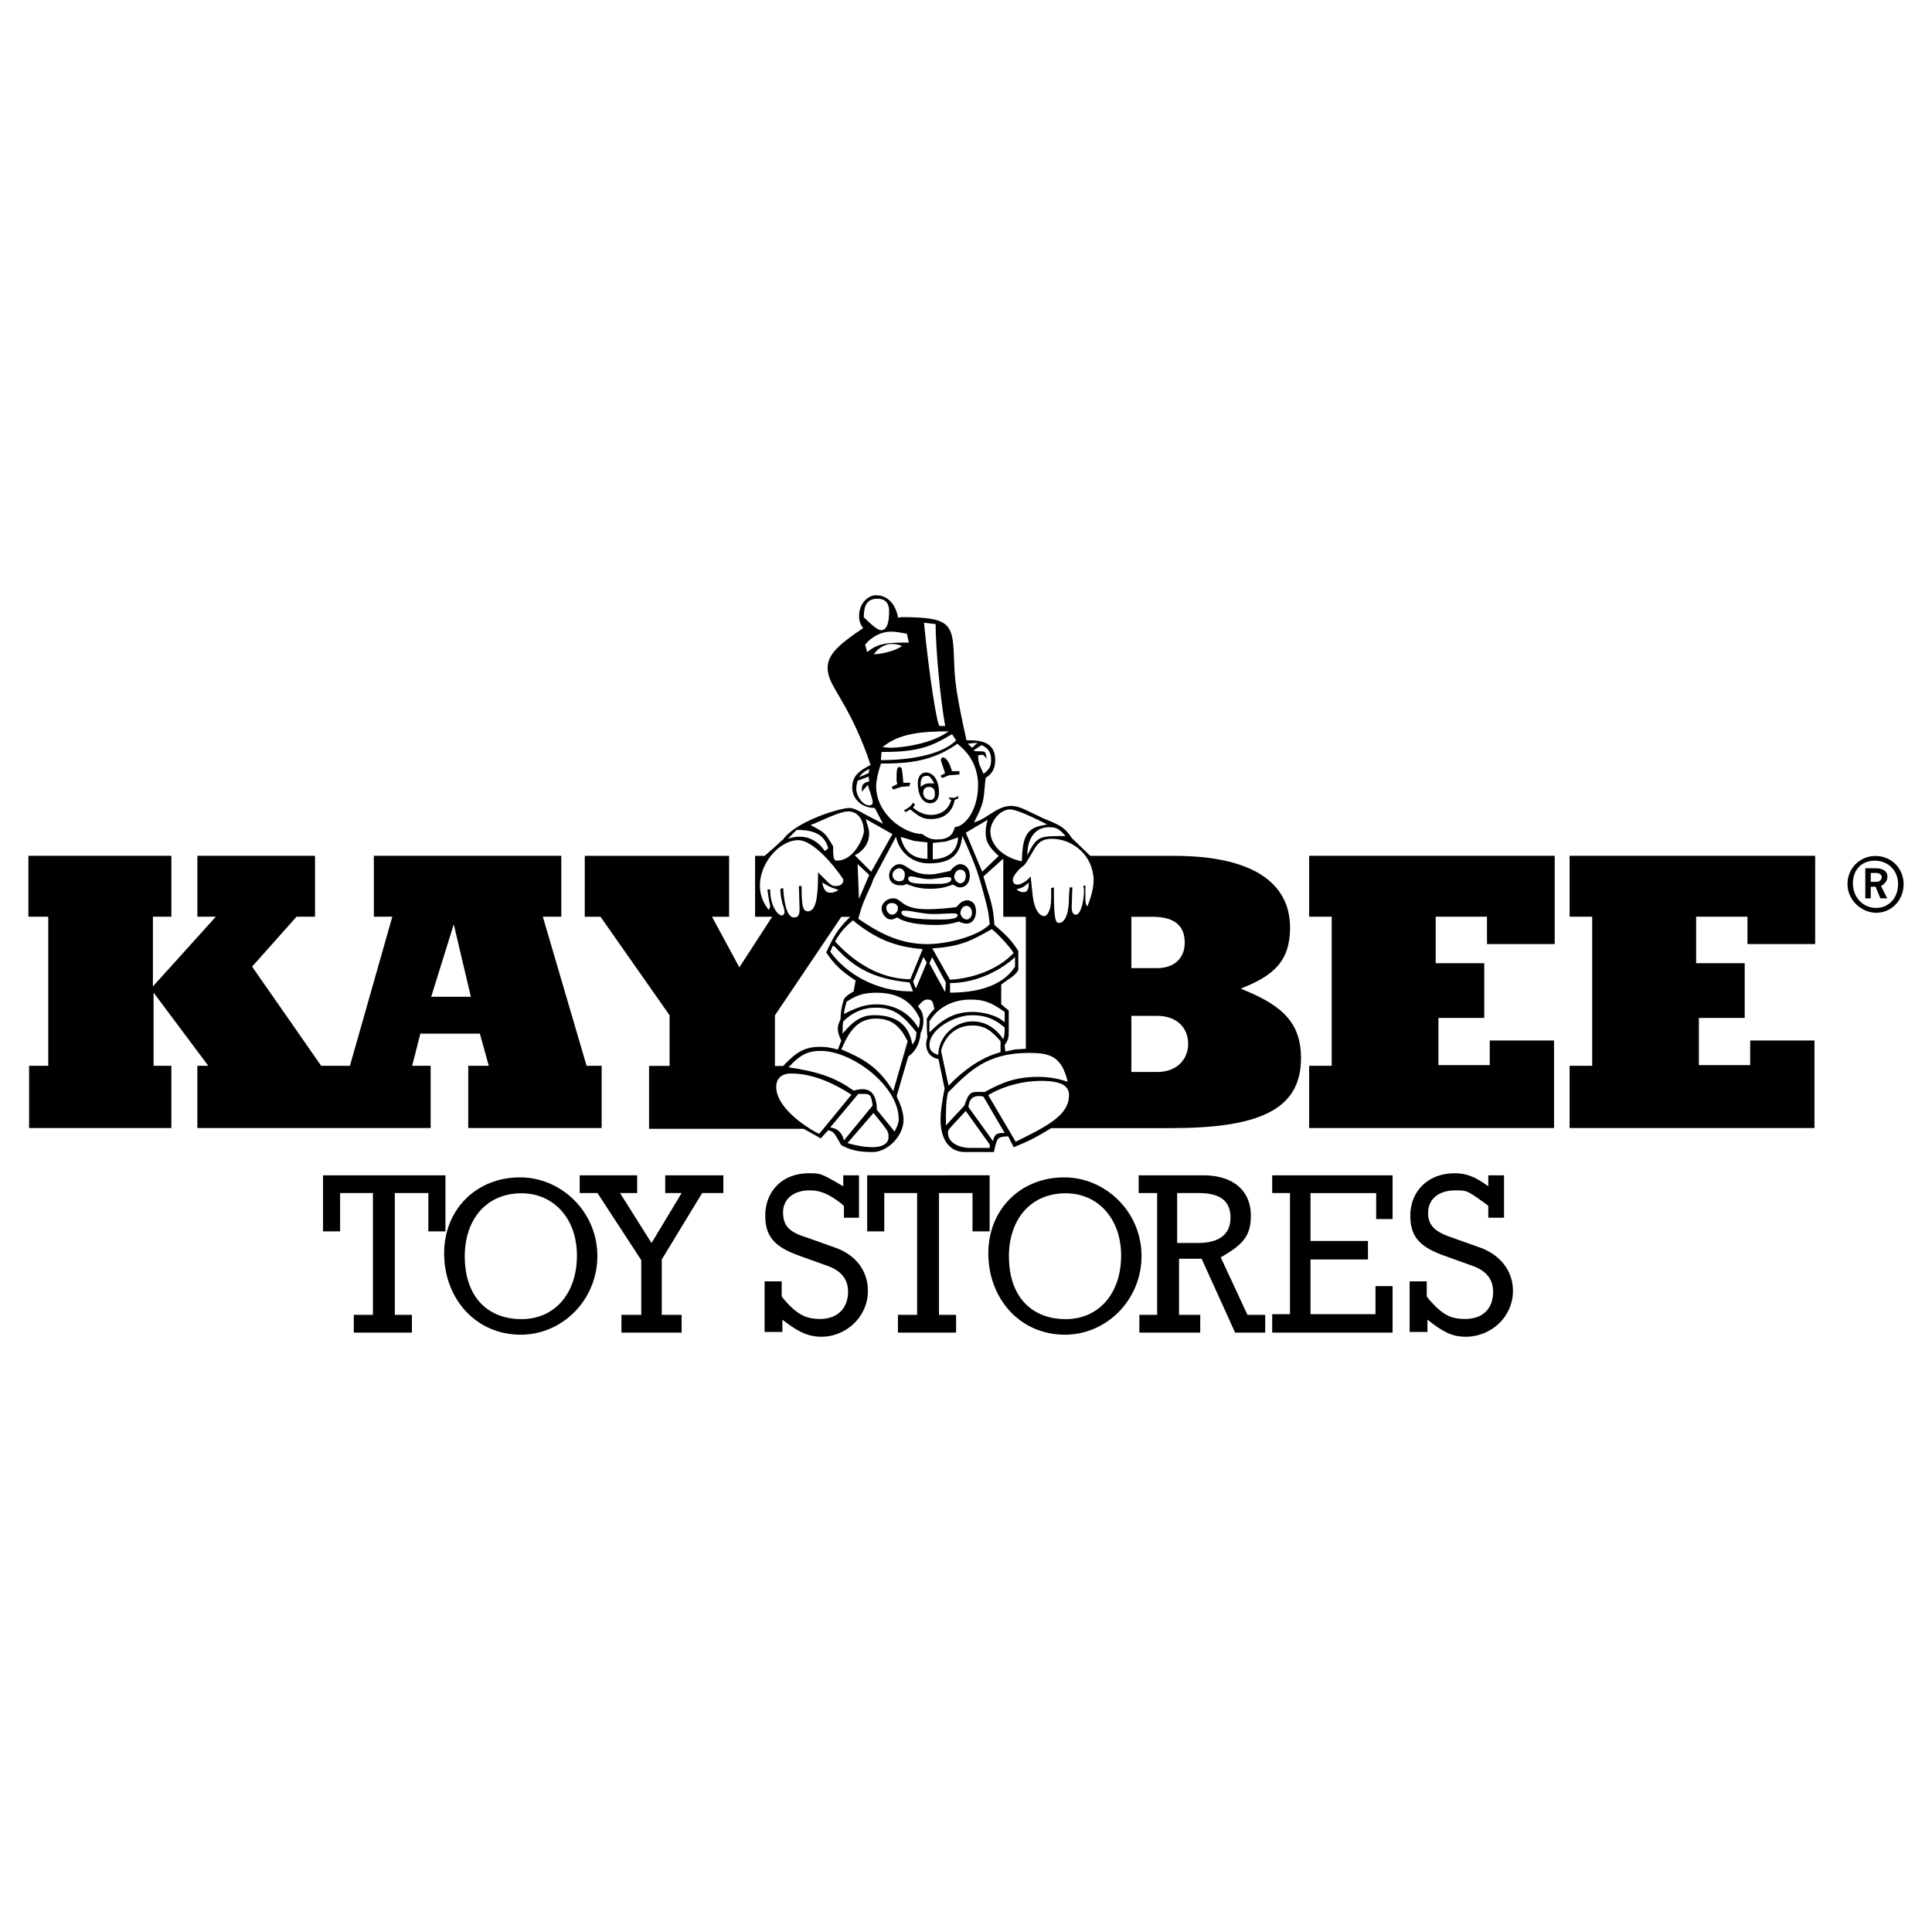 <svg xmlns="http://www.w3.org/2000/svg" width="2500" height="2500" viewBox="0 0 192.756 192.756"><g fill-rule="evenodd" clip-rule="evenodd"><path fill="#fff" d="M0 0h192.756v192.756H0V0z"/><path d="M58.343 85.39h14.4v6.073h-1.707l2.73 5.05 3.276-5.05h-1.706V85.39h.955c1.501-1.297 1.57-1.434 1.843-1.639 1.229-1.774 5.596-3.139 6.62-3.139.342 0 .819.205 1.638.683l1.707.887-.819-1.57c-1.229 0-2.252-.819-2.252-2.047 0-1.092.614-1.638 1.843-2.252l-.068-.137-.273-.818c-2.116-5.733-3.958-6.893-3.958-8.736 0-1.296 1.092-2.32 3.549-3.958-.272-.341-.409-.682-.409-1.228 0-1.16.819-2.047 1.706-2.047 1.229 0 1.979 1.023 2.184 2.252l.273-.068c5.187 0 5.187.683 5.324 4.572.068 1.843.204 3.071 1.228 7.712h.273c1.434 0 2.594.342 2.594 1.979 0 .956-.41 1.434-.957 1.775l-.066.614c-.137 1.638-.137 1.979-1.094 3.821 1.229-.273 2.254-1.638 3.686-1.638.479 0 .955.137 1.639.478l1.57.751c2.047.819 2.184 1.023 2.865 1.979 1.639 1.57 1.707 1.638 1.842 1.775h8.395c7.645 0 11.535 2.593 11.535 7.166 0 3.276-1.57 4.776-4.914 6.073l.477.205c3.754 1.57 5.529 3.275 5.529 6.756 0 5.188-4.301 6.961-12.967 6.961h-11.943c-1.707 1.025-2.115 1.229-3.754 1.912l-.545-1.092c-1.094.068-1.094.068-1.434 1.568h-2.867c-1.57 0-2.457-1.229-2.457-3.275 0-.613.137-1.705.409-3.07l-.614-2.936c-.819-.137-1.229-.75-1.229-1.5 0-.205.068-.41.136-.752-.068-.205-.068-.955-.068-1.773.341-.547.41-.615.75-.955-.137-.752-.205-.957-.683-.957-.341 0-.546.205-.955.684.409.408.546.887.546 1.434 0 .408-.068.818-.273 1.227-.068.957-.478 1.844-1.229 2.322l-1.16 3.957.068.205c.41.818.614 1.57.614 2.184 0 1.639-1.638 3.207-3.071 3.207-1.638 0-2.321-.271-3.139-.682-.751-1.297-.683-1.297-1.297-1.502l-.751.82-1.706-.957H64.758v-6.277h2.047v-5.051l-6.893-9.828h-1.57V85.39h.001zm27.364 6.005l-.068.273c2.389 1.638 4.368 2.525 6.893 2.525 2.047 0 5.117-.819 6.211-1.979-.137-1.365-.137-1.365-.889-4.095l-.271-.887c-.273-.887-1.025-2.662-1.434-3.549l-.137-.273c-.204 1.843-1.092 2.73-3.344 2.73-1.638 0-2.935-1.092-3.275-2.662l-2.252 4.231-.205.546c-.752 1.638-.957 2.116-1.229 3.14zm3.821.139c-.341.136-.41.205-.614.205-.546 0-.956-.614-.956-1.092 0-.546.546-1.024 1.16-1.024.887 0 .75 1.092 3.413 1.092.682 0 1.774-.068 2.866-.205l.136-.136c.273-.341.615-.546.956-.546.546 0 .886.409.886 1.092s-.34 1.229-.955 1.229c-.205 0-.478-.068-.75-.205-.683.205-1.296.341-2.389.341-1.638-.001-3.139-.274-3.753-.751zm3.62-.338c-1.091 0-2.252-.341-2.798-.341-.41 0-.41.068-.41.205 0 .478 1.365.682 3.822.682 1.501 0 1.774-.205 1.774-.41 0-.136-.068-.205-.478-.205-.476 0-1.295.069-1.91.069zm3.828-.136c0-.41-.273-.683-.546-.683-.341 0-.546.273-.614.683 0 .409.409.682.614.682.273 0 .546-.273.546-.682zm-8.004-.965c-.341 0-.546.205-.546.478 0 .41.341.683.546.683.341 0 .614-.273.614-.683 0-.204-.205-.478-.614-.478zm1.441-1.899c-.205.137-.341.137-.546.137-.751 0-1.16-.41-1.16-.956 0-.683.546-1.16 1.023-1.16.819 0 1.092 1.023 3.003 1.023.409 0 .478 0 2.047-.341l.136-.137c.273-.341.614-.546.888-.546.546 0 .955.478.955 1.16 0 .682-.409 1.16-.955 1.16-.341 0-.41-.137-.751-.273l-.205.068c-.546.205-1.16.341-2.047.341-.955.002-1.433-.135-2.388-.476zm2.249-.487c-.683 0-1.433-.273-1.774-.273-.205 0-.273.068-.273.205 0 .546.75.546 2.935.546.819 0 1.365-.136 1.365-.478 0-.137-.136-.205-.341-.205-.41.001-1.161.205-1.912.205zm3.696-.329c0-.341-.205-.614-.546-.614s-.546.273-.614.683c0 .409.41.682.614.682.273 0 .546-.273.546-.751zm-6.633-.752c-.341 0-.682.342-.682.614 0 .546.41.683.682.683.41 0 .546-.205.546-.751 0-.272-.272-.546-.546-.546zm4.65 25.45v.205l1.842-1.979c.41-1.229.614-1.365 1.296-1.365h.752c1.705-.955 3.139-1.502 5.322-1.502.887 0 1.844.137 2.662.41l.273.068c-.615-2.594-1.844-2.867-3.891-2.867-4.162 0-5.937 1.844-7.848 3.754l-.205.205c-.203.888-.203 1.706-.203 3.071zm-12.489-7.23c-1.229 0-2.047.342-3.208 1.639 2.866.408 4.641 1.023 6.279 2.184l.204.137c.546-.137.751-.137.956-.137.955 0 1.365.887 1.365 2.047l1.774 2.184c.273-.545.41-.887.41-1.229 0-3.345-4.641-6.825-7.78-6.825zm6.28-28.67h-.273c-.341 1.024-.478 1.775-.478 2.252 0 2.866 2.866 4.777 4.572 4.777.614.409.888.546 1.502.546 1.092 0 1.569-.41 1.774-1.229 1.229-.137 2.32-1.979 2.32-4.163 0-1.638-.682-3.003-1.843-3.958l-.204-.205c-2.183 1.503-4.162 1.98-7.37 1.98zm2.037 4.649c.273-.136.682-.341.887-.75l.205.205-.205.273c.409.409 1.092.75 1.774.75 1.229 0 1.843-.75 2.047-1.501l-.205-.068v-.206c.137.068.272.068.409.068s.205 0 .478-.204v.272l-.341.137c-.205 1.092-.956 1.911-2.32 1.911-.819 0-1.092-.137-2.116-.956l-.478.273-.135-.204zm1.366-2.732c0-.614.341-1.023.819-1.023.751 0 1.296.819 1.296 1.979 0 .682-.341 1.092-.887 1.092-.614 0-1.228-.615-1.228-2.048zm.894-.691c-.614 0-.614.546-.614 1.092.479-.342.614-.342 1.024-.342h.341c-.409-.682-.478-.75-.751-.75zm.808 1.788c0-.41-.136-.683-.614-.683-.341 0-.546.205-.546.614 0 .341.273.682.682.682.41.001.478-.272.478-.613zm-4.303-.689l.546-.272-.068-.41c0-1.092.068-1.296.272-1.296.273 0 .273.068.41 1.57h.683l-.068.341-.819.068-.819.273-.137-.274zm4.846-1.091l.478-.273c-.409-1.229-.409-1.229-.409-1.297 0-.205.068-.272.205-.272.341 0 .683.614.887 1.365h.75v.341l-1.024.068-.682.272-.205-.204zm-8.721 14.41c-.205.205-1.092.819-1.774 2.116 1.842 1.979 4.23 3.617 7.233 3.754h.273l1.229-3.003c-2.73-.205-4.709-1.024-6.961-2.867zm-8.253-1.447c0-.136-.068 0-.273-1.638h.273c0 1.638.75 2.594 1.161 2.594.136 0 .272-.137.272-.341 0-.41-.341-.956-.409-2.048v-.272l.272-.069c.137 2.116.546 2.935 1.092 2.935.41 0 .546-.272.546-.818l-.068-2.321h.273c0 1.775.068 2.525.614 2.525.751 0 1.024-1.161 1.024-3.686v-.205l.41.41c.955.955.955.955 1.433.955.342 0 .683-.205.683-.614 0-.136-2.661-3.958-4.504-3.958s-3.822 2.252-3.822 4.504c0 1.023.341 1.774.887 2.457.067-.204.136-.273.136-.41zm6.265 3.959l-.273.614c1.501 2.116 4.504 3.959 7.985 3.959h.273l-.341-.889c-3.48-.342-5.46-1.365-7.438-3.548l-.206-.136zm-5.792 6.969v5.051h.819c1.297-1.365 2.116-1.912 3.686-1.912.614 0 1.023.068 1.774.273l.341-.887c-.273-.615-.341-.887-.341-1.16 0-.137 0-.273.068-.479l.205-.545c0-.955.273-1.775.341-1.98.341-.408.41-.408.956-.75l.205-1.092c-1.297-.818-2.184-1.638-2.934-2.798.75-1.638 1.16-2.321 2.184-3.344l.205-.205h-.887l-6.622 9.828zm24.218-13.046c.137 0 .752-.137 1.297-.819l.205 1.911c.137 1.296.615 2.047 1.16 2.047.273 0 .682-.546.682-1.774v-1.023l.273-.068c0 2.662.068 3.549.479 3.549 1.023 0 1.023-2.252 1.023-2.389v-.273l.068-.887h.273l-.068 1.979c0 .478.137.75.408.75.479 0 .82-1.228.82-2.525l-.068-.341.205-.068v1.434c0 .341.066.478.203.683.479-1.229.615-2.048.615-2.594 0-2.457-2.047-4.163-4.164-4.163-.818 0-1.295.273-1.705.956-.818 1.365-.818 1.433-1.092 1.707l-.342.272c-.613.615-.75.956-.75 1.16.002.407.273.476.478.476zm-2.722 20.878l-.205.137 2.73 4.641c3.002-1.502 5.322-2.594 5.322-4.641 0-.82-.547-1.434-2.799-1.434-1.705 0-3.617.476-5.048 1.297zm-5.595-14.527h-.205l1.774 3.14c1.433-.068 4.3-.615 6.21-2.526l.137-.137c-.342-.614-1.707-2.047-2.184-2.389-1.911 1.093-3.002 1.707-5.732 1.912zm-11.675 18.431l.205.068 3.208-3.891c-1.365-.887-3.617-2.115-6.006-2.115-.887 0-1.501.408-1.501 1.365-.001 1.638 1.978 3.413 4.094 4.573zm11.19-8.746c0 .547.409.82.887.957 0-1.775 1.57-3.346 3.414-3.346 1.363 0 2.387.752 3.07 1.775.137-.41.137-.682.137-1.16-.82-.682-1.639-1.229-3.276-1.229-1.707.001-4.232 1.366-4.232 3.003zm-8.258-4.361c-.136.477-.205.682-.273 1.229 1.501-.752 2.252-.957 3.276-.957 1.638 0 3.071.752 3.958 2.049l.204.34c.137-.408.137-.545.137-.955-.683-1.5-1.911-2.594-4.299-2.594-1.365-.001-2.048.272-3.003.888zm15.765 2.048v-1.023c-1.365-.955-2.049-1.229-3.413-1.229-1.638 0-3.208.682-4.095 2.184v1.092c1.229-1.229 2.389-2.047 4.3-2.047 1.021 0 2.32.342 2.934.818l.274.205zM87.952 75.021l-.068.819c2.935 0 5.938-.546 7.371-1.843l.136-.137-.409-.614c-2.116 1.296-3.549 1.774-6.756 1.774h-.274v.001zM84.135 101.9c-.068.273-.068.613-.068 1.229 1.023-1.229 1.842-1.844 3.14-1.844 2.32 0 3.48 1.023 3.821 2.936.341-.479.341-.547.409-1.229-1.296-1.639-2.251-2.457-4.026-2.457-1.297 0-2.389.479-3.276 1.365zm-.131 2.661l-.068.137c2.115.887 3.617 1.705 5.05 3.959l.137.203 1.433-4.98c-.683-1.365-1.501-2.254-3.139-2.254-1.707-.001-2.594 1.024-3.413 2.935zM88.238 74.4l-.205.136.751.068c1.365 0 4.026-.41 5.665-1.501l.205-.137c-2.662.001-4.847.205-6.416 1.434zm6.549 23.682v.955c2.458 0 5.186-.545 6.483-2.593v-.955c-1.229 1.161-3.686 2.593-6.483 2.593zm2.24 4.23c-1.569 0-2.729.955-3.139 2.525l.75 3.48c1.501-1.57 3.277-2.799 4.982-3.277l.205-.068v-1.092c-.886-1.023-1.569-1.568-2.798-1.568zm18.444-.957h-2.594v5.596h2.594c1.979 0 3.072-1.297 3.072-2.797 0-1.707-1.229-2.799-3.072-2.799zm-13.795-15.481l.273.068c.066-2.252.34-3.344 2.184-3.617l.34-.068c-2.389-1.229-3.344-1.501-3.684-1.501-1.094 0-1.98 1.297-1.98 2.184 0 1.227 1.023 2.456 2.867 2.934zm13.318 5.595h-2.117v5.119h2.594c1.707 0 2.73-1.024 2.73-2.526 0-1.774-1.092-2.593-3.207-2.593zM84.621 80.954c-.887 0-2.662.955-3.753 1.365 1.433.75 1.433.75 2.252 2.115 0 .819 0 1.433.342 1.433 1.911 0 2.729-2.593 2.729-2.866-.001-1.229-.614-2.047-1.57-2.047zm6.059-16.846l-.205-.887c-.819-.137-1.16-.205-1.569-.205-.956 0-1.912.478-2.593 1.297l.205.75c1.09-.887 1.909-.955 4.162-.955zm9.416 21.559l-1.979 1.774.75 2.525c.205.819.273 1.229.342 2.32 1.16.956 1.773 1.639 2.252 2.389l.137.205v1.911c-.205.342-.41.479-.547.615l-1.16.818v1.979l.752.615v1.91c0 .818 0 .887-.41 1.57l.068.613.955-.205 1.092-.068v-13.17h-2.252v-5.801zM85.63 109.139l-2.798 3.346c.956.135 1.229.75 1.365 1.297l2.867-3.482c-.137-.955-.205-1.16-.819-1.16h-.615v-.001zm13.114 5.049l-2.389-3.344c-1.775 1.91-1.775 1.842-1.775 2.184 0 1.023 1.161 1.502 2.253 1.502h1.911v-.342zm-11.597-3.147l-2.594 3.004c.955.273 1.706.408 2.525.408s1.57-.271 1.57-1.023c0-.545 0-.545-1.501-2.389zm-7.656-28.244l-.887.887c.614-.205.955-.205 1.229-.205 1.092 0 1.979.683 2.457 1.434l.341-.273c-.342-1.297-1.298-1.843-3.14-1.843zm7.225.352c0 1.023-.614 1.774-1.434 2.184l1.638 1.638 2.115-3.754-2.662-1.501c.207.683.343 1.092.343 1.433zm17.962-.622c-1.432 0-2.184 1.16-2.184 2.798.955-1.911 1.229-1.911 3.549-1.911h.273c-.615-.683-.886-.887-1.638-.887zm-7.033 26.825c-.615 0-.956.34-1.024 1.092l2.456 3.412c.137-.75.41-.82 1.16-.82l-2.115-3.615c-.206-.069-.272-.069-.477-.069zm.898-27.567l-2.185 1.296 1.638 3.89 1.639-1.57c-.889-.819-1.297-1.365-1.297-2.32 0-.477.068-.819.205-1.296zm-9.578-17.539c-.887 0-1.569.683-1.774 1.023 1.092 0 2.525-.546 2.798-.818-.273-.137-.682-.205-1.024-.205zm2.266 19.66l-1.365-.409c.273 1.297 1.092 2.184 2.662 2.184v-1.638l-1.297-.137zm-3.685-24.171c-1.092 0-1.365.75-1.365 1.843.887.887 1.433 1.297 1.706 1.297.683 0 .819-.956.819-1.911 0-.751-.341-1.229-1.16-1.229zm5.519 24.363v1.638c1.57-.068 2.457-.819 2.525-2.184l-1.229.41-1.296.136zm.281-21.832l-1.16-.137c.497 5.113 1.297 10.305 1.57 10.305h.546c-.484-2.613-.956-7.764-.956-10.168zm4.58 12.073l-.818.546c.203.068.271.068.408.068.752 0 .82 0 .887.546l.068.205-.408-.41-.479.068c0 .409.068.819.205 1.092l.342.751c.613-.478.75-.751.75-1.434 0-.75-.342-1.159-.955-1.432zm-4.925 21.162l-.272.614 1.569 2.867.068-.955-1.365-2.526zm-6.34-18.019l-1.092.41c-.137.41-.137.682-.137.887 0 .478.546 1.57 1.297 1.57.205 0 .341-.068.341-.341 0-.205-.273-1.023-.41-1.434l-.068-.272-.615.683c0-.683.069-.751.478-.956l.273-.068-.067-.479zm-2.995 11.311c-.819-.272-.956-.341-1.638-.75.137.682.341 1.023.819 1.023.272 0 .477-.068.819-.273zm8.459 6.694l-1.024 2.456.273.684 1.091-2.594-.34-.546zm-5.401-8.192l-1.161-1.091.137 3.48 1.024-2.389zm15.915.76c-.615.546-.615.478-1.229.683.271.205.477.273.682.273.41-.001.547-.274.547-.956zM85.713 77.542l.955-.41.068-.409c-.613.273-.818.546-1.023.819zm11.807-3.415c-.41 0-.887.068-.956.068l.409.41.547-.478zM2.834 85.384h14.264v6.074h-1.843v6.96l6.279-6.96h-1.843v-6.074H31.43v6.074h-1.842l-4.436 4.982 6.893 9.896h2.867l4.23-14.878H37.3v-6.074H56v6.074h-1.843l4.368 14.878h1.501v6.209H46.717v-6.209h2.048l-.887-3.209H41.94l-.819 3.209h1.843v6.209H19.691v-6.209h1.092l-5.46-7.303v7.303h1.774v6.209H2.903v-6.209h1.911V91.458h-1.98v-6.074zm42.438 6.831l-2.252 7.234h3.958l-1.706-7.234zM130.613 85.384v6.074h2.252v14.878h-2.252v6.209h24.432v-8.734h-6.414v2.457h-5.119v-4.709h4.572v-5.461h-4.846v-4.64h5.119v2.73h6.756v-8.804h-24.5zM156.6 85.384v6.074h2.252v14.878H156.6v6.209h24.431v-8.734h-6.414v2.457h-5.119v-4.709h4.572v-5.461h-4.845v-4.64h5.119v2.73h6.756v-8.804h-24.5zM98.604 125.041c0-4.367 3.207-7.576 7.574-7.576 4.096 0 7.713 3.414 7.713 7.85 0 4.367-3.48 7.848-7.645 7.848-4.504-.001-7.642-3.618-7.642-8.122zm13.25.221c0-3.684-2.32-6.209-5.527-6.209-3.549 0-5.666 2.66-5.666 6.277 0 4.096 2.32 6.279 5.666 6.279 3.275 0 5.527-2.525 5.527-6.347zM44.311 125.041c0-4.367 3.208-7.576 7.576-7.576 4.095 0 7.712 3.414 7.712 7.85 0 4.367-3.481 7.848-7.644 7.848-4.504-.001-7.644-3.618-7.644-8.122zm13.251.221c0-3.684-2.32-6.209-5.528-6.209-3.549 0-5.665 2.66-5.665 6.277 0 4.096 2.32 6.279 5.665 6.279 3.275 0 5.528-2.525 5.528-6.347z"/><path d="M57.837 117.26v1.773h1.775l4.367 6.69v5.459H62v1.775h6.006v-1.775h-1.979v-5.528l4.026-6.621h2.116v-1.773h-5.8v1.773h1.637l-3.003 4.983-3.139-4.983h1.706v-1.773h-5.733zM113.607 117.26h6.414c3.141 0 4.777 1.639 4.777 4.027 0 2.115-.887 2.934-3.002 4.162l2.662 5.732h1.773v1.775h-3.002l-3.344-7.371h-2.254v5.596h2.117v1.775h-6.074v-1.775h1.773v-12.148h-1.842v-1.773h.002zm5.952 1.771h-2.115v4.982h2.047c2.184 0 3.275-.887 3.275-2.525 0-1.773-1.161-2.457-3.207-2.457zM32.226 122.855h1.706v-3.822h3.276v12.149h-1.911v1.775h5.801v-1.775h-1.706v-12.149h3.344v3.822h1.706v-5.595H32.226v5.595zM86.518 122.855h1.706v-3.822H91.5v12.149h-1.912v1.775h5.802v-1.775h-1.707v-12.149h3.344v3.822h1.707v-5.595H86.518v5.595zM126.928 117.26v1.773h1.773v12.08h-1.773v1.844h12.011v-4.641h-1.707v2.797h-6.482v-5.459h5.732v-1.843h-5.732v-4.778h6.551v2.594h1.638v-4.367h-12.011zM76.284 132.891h1.774v-1.229c1.569 1.229 2.593 1.705 3.89 1.705 2.457 0 4.641-1.979 4.641-4.572 0-1.979-1.16-3.549-3.208-4.299l-2.866-1.023c-1.501-.479-2.389-.955-2.389-2.525 0-1.229.956-2.184 2.662-2.184 1.023 0 1.911.342 3.207 1.365l.205.203v1.16h1.501v-4.23h-1.569v1.092c-2.252-1.297-2.252-1.297-3.412-1.297-2.73 0-4.368 1.844-4.368 4.232 0 2.115.955 3.139 3.48 4.025l2.662.957c1.365.477 2.115 1.295 2.115 2.592 0 1.707-1.092 2.73-2.798 2.73-1.434 0-2.32-.479-3.617-1.979l-.205-.273v-1.502h-1.706v5.052h.001zM140.641 132.891h1.775v-1.229c1.568 1.229 2.457 1.705 3.82 1.705 2.525 0 4.711-1.979 4.711-4.572 0-1.979-1.229-3.549-3.209-4.299l-2.865-1.023c-1.639-.547-2.389-1.16-2.389-2.457 0-1.365 1.023-2.252 2.729-2.252 1.16 0 1.16 0 3.141 1.434l.135.135v1.16h1.57v-4.23h-1.57v1.092c-1.227-.887-2.115-1.297-3.344-1.297-2.729 0-4.436 1.844-4.436 4.232 0 2.115.955 3.139 3.48 4.025l2.662.957c1.365.477 2.115 1.295 2.115 2.592 0 1.775-1.092 2.73-2.799 2.73-1.432 0-2.252-.41-3.615-1.979l-.205-.273v-1.502h-1.707v5.051h.001zM187.123 85.404c1.639 0 2.799 1.297 2.799 2.798 0 1.638-1.229 2.866-2.73 2.866-1.434 0-2.865-1.229-2.865-2.866a2.766 2.766 0 0 1 2.796-2.798zm2.248 2.789c0-1.296-.955-2.32-2.32-2.32-1.363 0-2.184.955-2.184 2.252 0 1.365.957 2.457 2.32 2.457 1.229 0 2.184-.956 2.184-2.389zm-3.267-1.568h1.023c.617.003 1.18.229 1.18.819 0 .478-.293.75-.635.955l.615 1.229h-.684l-.477-1.16h-.479v1.16h-.545v-3.003h.002zm.541.469v.887h.547c.34 0 .545-.205.545-.478 0-.204-.205-.409-.545-.409h-.547z"/></g></svg>